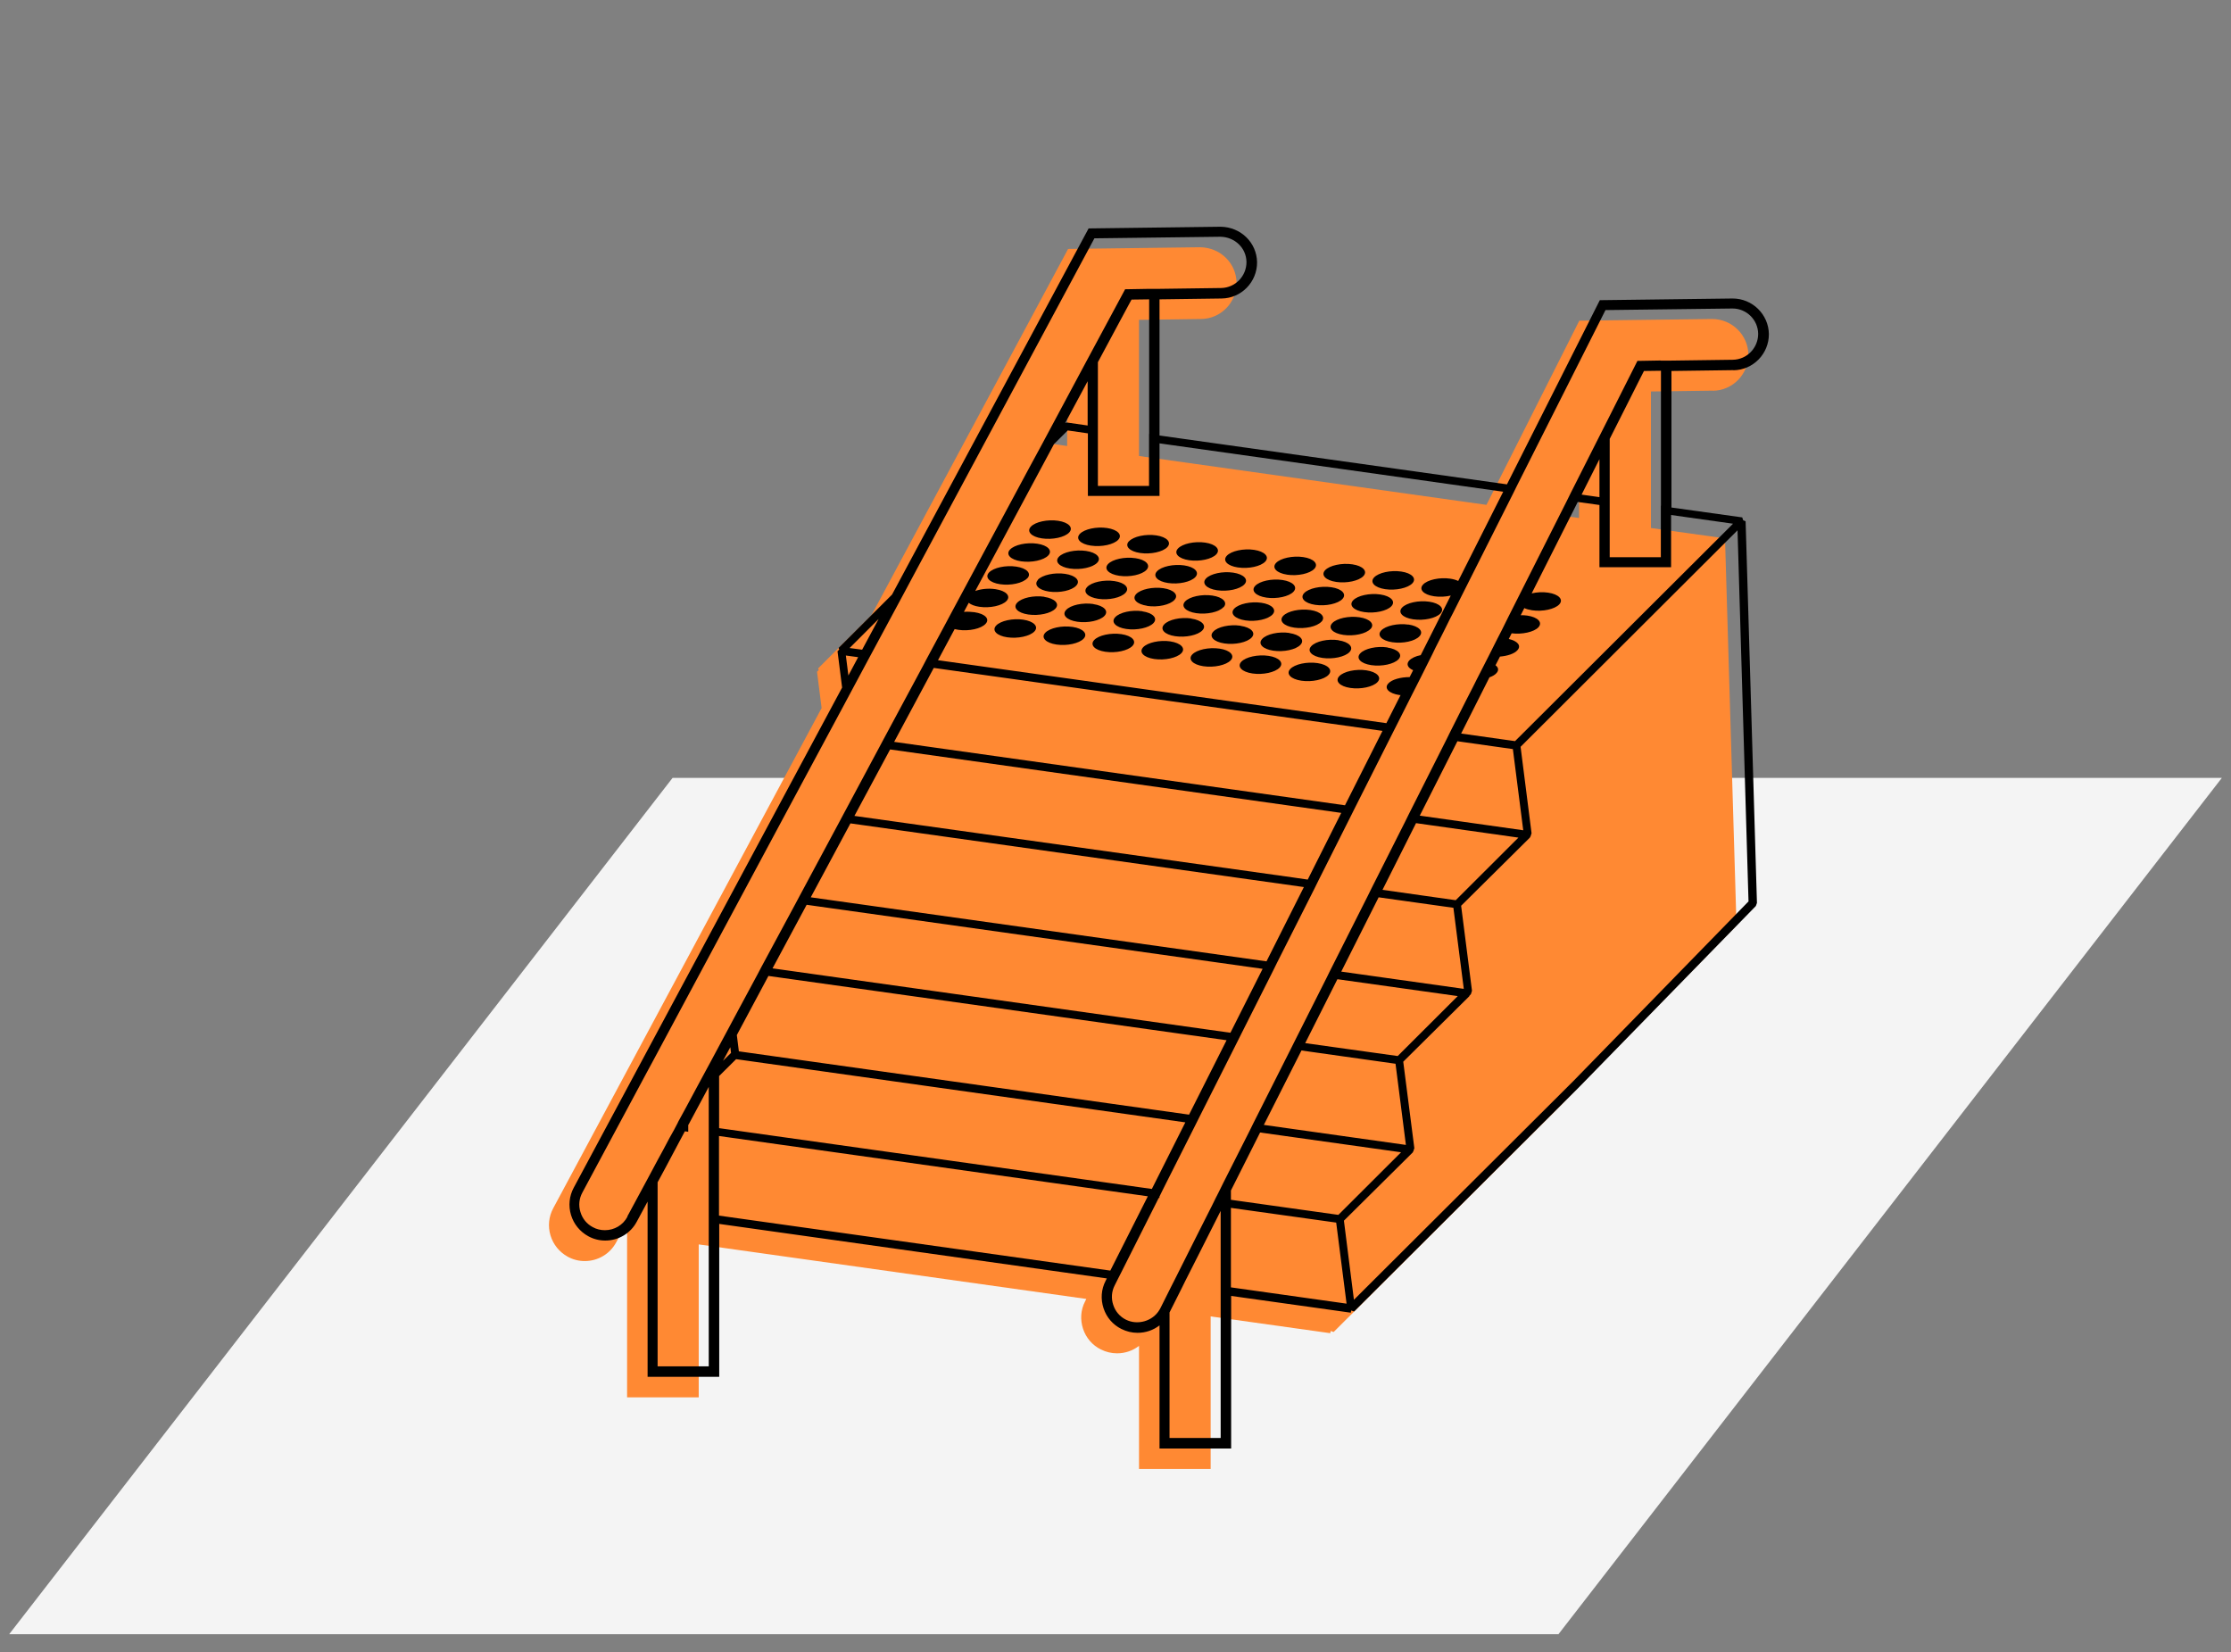 <?xml version="1.0" encoding="UTF-8"?> <svg xmlns="http://www.w3.org/2000/svg" id="Layer_3" width="185" height="137" viewBox="0 0 185 137"><rect x="0" y="0" width="185" height="137" fill="#808080" stroke="none"/><path id="Path_719" d="M55.77,64.5H184.24l-55.01,71H.76L55.77,64.5Z" style="fill:#f4f4f4;"></path><g><path d="M142.04,32.4c1.64-.02,2.95-1.37,2.94-3.01-.03-1.62-1.36-2.94-3.01-2.94l-11.01,.14-7.7,15.27-28.81-4.05v-11.29l5.15-.07c1.64-.02,2.95-1.37,2.94-3.01-.03-1.62-1.34-2.91-3.01-2.94l-10.96,.14-16.3,30.36-4.43,4.42,.05,.14-.14,.14,.38,3.01-22.25,41.46c-.38,.7-.46,1.51-.23,2.27,.23,.76,.74,1.38,1.43,1.76,.43,.24,.92,.36,1.41,.36,1.1,0,2.1-.6,2.61-1.56l.9-1.67v14.53h5.94v-12.68l32.14,4.52-.1,.2c-.37,.71-.42,1.52-.17,2.28,.25,.75,.77,1.36,1.48,1.71,.42,.21,.87,.32,1.34,.32,.67,0,1.31-.22,1.82-.62v10.21h5.94v-12.65l9.92,1.39,.03-.18,.25,.08,18.65-18.6,14.66-15.02,.09-.25-.94-31.65-.2-.08-.08-.24-5.87-.82v-11.32l5.15-.07Zm-53.55,4.58l-1.74-.25-.12,.04,1.86-3.46v3.67Zm42.45,5.97l-1.48-.21,1.48-2.94v3.15Z" style="fill:#ff8933;"></path><g><path d="M86.4,44.64c.88,.13,1.89-.09,2.26-.49,.37-.4-.04-.84-.92-.97s-1.89,.09-2.26,.49c-.37,.4,.04,.84,.92,.97Z"></path><path d="M100.93,48.94c.88,.13,1.89-.09,2.26-.49,.37-.4-.05-.84-.93-.97-.88-.13-1.89,.09-2.26,.49-.37,.4,.04,.84,.92,.97Z"></path><path d="M95.13,50.24c.88,.13,1.89-.09,2.26-.5,.37-.4-.04-.84-.92-.97-.88-.13-1.89,.09-2.26,.49-.37,.4,.04,.84,.92,.97Z"></path><path d="M96.86,48.34c.88,.13,1.89-.09,2.26-.49,.37-.4-.04-.84-.92-.97-.88-.13-1.89,.09-2.26,.49-.37,.4,.04,.84,.92,.97Z"></path><path d="M90.47,45.24c.88,.13,1.89-.09,2.26-.49,.37-.4-.05-.84-.93-.97s-1.89,.09-2.26,.49c-.37,.4,.04,.84,.92,.97Z"></path><path d="M93.61,44.88c-.37,.4,.05,.84,.93,.97,.88,.13,1.89-.09,2.26-.49,.37-.4-.04-.84-.92-.97-.88-.13-1.89,.09-2.26,.49Z"></path><path d="M84.67,46.54c.88,.13,1.89-.09,2.26-.49,.37-.4-.04-.84-.92-.97s-1.89,.09-2.26,.49,.04,.84,.92,.97Z"></path><path d="M98.6,46.45c.88,.13,1.89-.09,2.26-.49,.37-.4-.04-.84-.92-.97s-1.89,.09-2.26,.49c-.37,.4,.04,.84,.92,.97Z"></path><path d="M88.73,47.14c.88,.13,1.89-.09,2.26-.49,.37-.4-.05-.84-.93-.97-.88-.13-1.89,.09-2.26,.49-.37,.4,.04,.84,.92,.97Z"></path><path d="M102.66,47.05c.88,.13,1.89-.09,2.26-.49,.37-.4-.05-.84-.93-.97s-1.89,.09-2.26,.49c-.37,.4,.04,.84,.92,.97Z"></path><path d="M94.14,46.28c-.88-.13-1.89,.09-2.26,.49-.37,.4,.05,.84,.93,.97s1.89-.09,2.26-.49c.37-.4-.04-.84-.92-.97Z"></path><path d="M85.19,47.95c.37-.4-.04-.84-.92-.97-.88-.13-1.89,.09-2.26,.49-.37,.4,.04,.84,.92,.97s1.89-.09,2.26-.5Z"></path><path d="M86.07,48.08c-.37,.4,.04,.84,.92,.97,.88,.13,1.9-.09,2.26-.5,.37-.4-.05-.84-.93-.97s-1.89,.09-2.26,.49Z"></path><path d="M90.14,48.68c-.37,.4,.05,.84,.93,.97,.88,.13,1.89-.09,2.26-.5,.37-.4-.04-.84-.92-.97-.88-.13-1.89,.09-2.26,.49Z"></path><path d="M86.6,49.48c-.88-.13-1.89,.09-2.26,.5-.37,.4,.04,.84,.92,.97s1.89-.09,2.26-.49c.37-.4-.05-.84-.93-.97Z"></path><path d="M90.66,50.08c-.88-.13-1.9,.09-2.26,.5-.37,.4,.05,.84,.93,.97,.88,.13,1.89-.09,2.26-.49,.37-.4-.04-.84-.92-.97Z"></path><path d="M84.86,51.38c-.88-.13-1.89,.09-2.26,.49-.37,.4,.04,.84,.92,.97,.88,.13,1.89-.09,2.26-.49,.37-.4-.05-.84-.93-.97Z"></path><path d="M88.93,51.98c-.88-.13-1.89,.09-2.26,.49-.37,.4,.05,.84,.93,.97,.88,.13,1.89-.09,2.26-.49,.37-.4-.04-.84-.92-.97Z"></path><path d="M101.46,50.35c.37-.4-.05-.84-.93-.97-.88-.13-1.89,.09-2.26,.49-.37,.4,.04,.84,.92,.97,.88,.13,1.9-.09,2.26-.5Z"></path><path d="M109.25,54.98c-.88-.13-1.89,.09-2.26,.49-.37,.4,.04,.84,.92,.97s1.89-.09,2.26-.49c.37-.4-.04-.84-.92-.97Z"></path><path d="M116.79,51.79c-.88-.13-1.89,.09-2.26,.49-.37,.4,.04,.84,.92,.97s1.9-.09,2.26-.5c.37-.4-.05-.84-.93-.97Z"></path><path d="M115.05,53.68c-.88-.13-1.89,.09-2.26,.5-.37,.4,.04,.84,.92,.97,.88,.13,1.89-.09,2.26-.49,.37-.4-.05-.84-.93-.97Z"></path><path d="M110.99,53.08c-.88-.13-1.89,.09-2.26,.5-.37,.4,.04,.84,.92,.97,.88,.13,1.89-.09,2.26-.49,.37-.4-.04-.84-.92-.97Z"></path><path d="M105.19,54.38c-.88-.13-1.89,.09-2.26,.49-.37,.4,.04,.84,.92,.97,.88,.13,1.89-.09,2.26-.49,.37-.4-.04-.84-.92-.97Z"></path><path d="M106.92,52.48c-.88-.13-1.89,.09-2.26,.5-.37,.4,.04,.84,.92,.97,.88,.13,1.89-.09,2.26-.49,.37-.4-.04-.84-.92-.97Z"></path><path d="M101.12,53.78c-.88-.13-1.89,.09-2.26,.49-.37,.4,.05,.84,.93,.97s1.89-.09,2.26-.49c.37-.4-.04-.84-.92-.97Z"></path><path d="M102.86,51.88c-.88-.13-1.9,.09-2.26,.5-.37,.4,.05,.84,.93,.97s1.89-.09,2.26-.49c.37-.4-.04-.84-.92-.97Z"></path><path d="M106.73,47.65c.88,.13,1.89-.09,2.26-.49,.37-.4-.04-.84-.92-.97-.88-.13-1.89,.09-2.26,.49-.37,.4,.05,.84,.93,.97Z"></path><path d="M110.8,48.25c.88,.13,1.89-.09,2.26-.49,.37-.4-.04-.84-.92-.97-.88-.13-1.89,.09-2.26,.49-.37,.4,.04,.84,.92,.97Z"></path><path d="M114.86,48.85c.88,.13,1.89-.09,2.26-.49,.37-.4-.04-.84-.92-.97s-1.89,.09-2.26,.49c-.37,.4,.04,.84,.92,.97Z"></path><path d="M105,49.55c.88,.13,1.89-.09,2.26-.49,.37-.4-.04-.84-.92-.97-.88-.13-1.89,.09-2.26,.49-.37,.4,.05,.84,.93,.97Z"></path><path d="M109.06,50.15c.88,.13,1.89-.09,2.26-.49,.37-.4-.04-.84-.92-.97s-1.89,.09-2.26,.49c-.37,.4,.04,.84,.92,.97Z"></path><path d="M113.12,50.75c.88,.13,1.89-.09,2.26-.49,.37-.4-.04-.84-.92-.97-.88-.13-1.89,.09-2.26,.49-.37,.4,.04,.84,.92,.97Z"></path><path d="M105.52,50.95c.37-.4-.04-.84-.92-.97s-1.89,.09-2.26,.49c-.37,.4,.05,.84,.93,.97,.88,.13,1.89-.09,2.26-.5Z"></path><path d="M117.19,51.35c.88,.13,1.89-.09,2.26-.49,.37-.4-.05-.84-.93-.97s-1.89,.09-2.26,.49c-.37,.4,.04,.84,.92,.97Z"></path><path d="M109.58,51.55c.37-.4-.04-.84-.92-.97s-1.89,.09-2.26,.49c-.37,.4,.04,.84,.92,.97s1.89-.09,2.26-.5Z"></path><path d="M113.65,52.15c.37-.4-.04-.84-.92-.97-.88-.13-1.89,.09-2.26,.49-.37,.4,.04,.84,.92,.97,.88,.13,1.89-.09,2.26-.5Z"></path><path d="M94.73,50.68c-.88-.13-1.89,.09-2.26,.5-.37,.4,.04,.84,.92,.97,.88,.13,1.89-.09,2.26-.49,.37-.4-.04-.84-.92-.97Z"></path><path d="M92.99,52.58c-.88-.13-1.89,.09-2.26,.49-.37,.4,.04,.84,.92,.97,.88,.13,1.89-.09,2.26-.49,.37-.4-.04-.84-.92-.97Z"></path><path d="M97.05,53.18c-.88-.13-1.89,.09-2.26,.49-.37,.4,.04,.84,.92,.97s1.89-.09,2.26-.49c.37-.4-.05-.84-.93-.97Z"></path><path d="M98.79,51.28c-.88-.13-1.89,.09-2.26,.5-.37,.4,.04,.84,.92,.97,.88,.13,1.89-.09,2.26-.49,.37-.4-.05-.84-.93-.97Z"></path><path d="M113.31,55.58c-.88-.13-1.89,.09-2.26,.49-.37,.4,.04,.84,.92,.97,.88,.13,1.89-.09,2.26-.49,.37-.4-.05-.84-.93-.97Z"></path><path d="M143.74,30.7c1.64-.02,2.95-1.37,2.94-3.01-.03-1.62-1.36-2.94-3.01-2.94l-11.01,.14-7.7,15.27-28.81-4.05v-11.29l5.15-.07c1.64-.02,2.95-1.37,2.94-3.01-.03-1.62-1.34-2.91-3.01-2.94l-10.96,.14-16.3,30.36-4.43,4.42,.05,.14-.14,.14,.38,3.01-22.25,41.46c-.38,.7-.46,1.51-.23,2.27,.23,.76,.74,1.38,1.43,1.76,.43,.24,.92,.36,1.41,.36,1.1,0,2.1-.6,2.61-1.56l.9-1.67v14.53h5.94v-12.68l32.14,4.52-.1,.2c-.37,.71-.42,1.52-.17,2.28,.25,.75,.77,1.36,1.48,1.71,.42,.21,.87,.32,1.34,.32,.67,0,1.31-.22,1.82-.62v10.21h5.94v-12.65l9.92,1.39,.03-.18,.25,.08,18.65-18.6,14.66-15.02,.09-.25-.94-31.65-.2-.08-.08-.24-5.87-.82v-11.32l5.15-.07Zm-19.1,10.09l-3.72,7.38h0c-.17-.08-.39-.15-.66-.19-.88-.13-1.89,.09-2.26,.49-.37,.4,.04,.84,.92,.97,.46,.07,.96,.04,1.38-.06l-2.49,4.94c-.42,.08-.77,.25-.96,.45-.26,.3-.12,.6,.33,.8l-.29,.57c-.74,0-1.48,.2-1.77,.53-.37,.4,.05,.83,.93,.96,.03,0,.06,0,.09,0l-1.18,2.33-17.68-2.48-19.5-2.74,1.38-2.58c.09,.02,.2,.04,.31,.06,.88,.13,1.89-.09,2.26-.5,.37-.4-.04-.83-.93-.96-.29-.04-.59-.05-.87-.03l.4-.75h0c.18,.15,.47,.27,.88,.33,.88,.13,1.89-.09,2.26-.49,.37-.4-.04-.84-.92-.97-.58-.09-1.21-.02-1.68,.15l6.53-12.18,1.14-1.13,1.67,.24v5.19h5.94v-4.36l28.5,4.01Zm-29.13,57.79l-35.88-5.04v-4.32l1.41-1.4,37.25,5.24-2.78,5.53Zm-34.89-11.28l-.67,.66,.61-1.13,.06,.47Zm.65-.12l-.17-1.36,2.62-4.9,37.99,5.33-3.11,6.17-37.34-5.25Zm40.76-1.55l-37.97-5.34,2.83-5.27,37.81,5.31-2.67,5.3Zm-34.8-11.23l3.29-6.13,37.6,5.28-3.1,6.16-37.79-5.31Zm39.97-1.65l-36.35-5.1,2.96-5.51,37.41,5.26-2.78,5.53-1.24-.18Zm-33.06-11.23l3.29-6.14,37.21,5.22-3.11,6.17-37.4-5.26Zm16.05-26.24l-1.74-.25-.12,.04,1.86-3.46v3.67Zm5.09,.71v4.3h-4.24v-10.26l1.7-3.17,.85-1.58,.24-.44,1.46-.02v11.16Zm-22.42,15.33l-1.37,2.55-1.04-.14,2.4-2.4Zm-2.73,3.03l1.03,.14-.81,1.52-.21-1.66Zm-18.1,46.53c-.37,.7-1.09,1.12-1.87,1.12-.35,0-.7-.08-1-.25-.5-.26-.87-.71-1.03-1.26-.17-.54-.11-1.11,.16-1.61l5.38-10.03,.53-.98,10.44-19.47,1.81-3.37,3.53-6.57,.54-1.01,1.52-2.84,.34-.63,2.55-4.74,1.08-2.02,14.74-27.46,10.45-.13c1.2,.02,2.15,.94,2.16,2.1,0,1.17-.93,2.13-2.1,2.15l-5.14,.07h-.85l-1.7,.03h-.27l-.58,1.08-1.7,3.16-.85,1.58-3.79,7.08-1.09,2.01-6.53,12.16-.34,.64-1.57,2.92-.33,.63-3.3,6.14-.33,.62-2.95,5.51-.33,.62-3.29,6.13-.33,.62-2.84,5.27-.33,.63-1.92,3.57-.54,1.01-1.34,2.5-.46,.85-.69,1.28-.8,1.49-.28,.52-.57,1.04v.02l-.32,.61-.37,.66-.53,1-.48,.88-.85,1.59-1.65,3.06Zm6.74,12.41h-4.24v-15.26l.67-1.24,.53-1,.49-.92,.57-1.07,.28,.04v-.56l.06-.1,1.64-3.06v23.17Zm.85-12.5v-6.6l35.56,5-3.11,6.16-32.46-4.56Zm41.6,18.44h-4.24v-10.41l.99-1.97,.31-.63,.39-.77,.85-1.68,1.7-3.37v18.83Zm24.69-49.78l-5.2,5.19-6.07-.86,2.78-5.53,8.49,1.2Zm-8.18-1.82l3.12-6.17,4.6,.65,.86,6.73-8.57-1.21Zm2.79,7.65l.86,6.71-10.16-1.43,3.1-6.16,6.21,.87Zm.36,7.31l-4.98,4.97-7.67-1.07,2.67-5.3,9.98,1.4Zm-5.16,5.61l.86,6.73-11.78-1.66,3.12-6.17,7.8,1.1Zm.46,7.34l-5.2,5.19-8.91-1.25v-.77l2.42-4.81,11.69,1.64Zm-14.11,11.2v-6.59l8.73,1.22,.86,6.72-9.59-1.35Zm42.93-32.01l-14.55,14.92-18.18,18.12-.83-6.56,5.71-5.66v-.03l.04-.04,.09-.28-.92-7.17,5.48-5.43v-.03l.13-.14,.09-.28-.9-7.05,5.71-5.66v-.03l.04-.04,.09-.28-.91-7.17,9.19-9.17,8.8-8.78,.91,30.75Zm-1.31-31.29l-14.56,14.52-3.5,3.49-4.47-.63,2.35-4.66c.25-.09,.45-.2,.58-.35,.21-.23,.17-.47-.08-.65l.37-.72c.62-.05,1.2-.24,1.45-.53,.34-.37,.02-.76-.72-.93l.24-.47c.87,.11,1.86-.11,2.22-.5,.37-.41-.05-.84-.93-.97-.18-.03-.36-.03-.54-.03l.3-.59h0c.17,.08,.38,.14,.64,.18,.88,.13,1.89-.09,2.26-.49,.37-.4-.04-.84-.92-.97-.46-.07-.95-.04-1.37,.06l3.82-7.58,1.8,.25v5.16h5.94v-4.33l5.12,.72Zm-11.06-2.22l-1.48-.21,1.48-2.94v3.15Zm5.09,.71v4.27h-4.24v-9.81l1.7-3.37,.85-1.69,.29-.57,1.41-.02v11.19Zm0-12.04l-1.7,.03h-.24l-.61,1.21-1.7,3.37-.85,1.68-2.37,4.69-.31,.63-4.87,9.66-.54,1.09-.34,.66-.74,1.47-.24,.47-.76,1.49-.31,.62-.59,1.15-1.3,2.58-.31,.63-3.11,6.17-.31,.63-2.79,5.53-.31,.63-3.1,6.15-.31,.63-2.67,5.3-.31,.62-3.11,6.17-.31,.63-2.16,4.27-.42,.85-.21,.41-.31,.63-.98,1.94-.85,1.69-1.27,2.53-.32,.63-.1,.2-.77,1.54c-.03,.05-.05,.09-.08,.14-.55,.93-1.8,1.3-2.78,.81-.5-.25-.88-.69-1.05-1.23-.18-.53-.14-1.11,.12-1.61l.23-.46,.32-.63,3.1-6.16h.06v-.11l.25-.51,.32-.64,2.47-4.9,.31-.62,3.11-6.17,.31-.62,2.67-5.3,.31-.63,3.11-6.16,.31-.63,2.78-5.53,.31-.62,3.11-6.17,.32-.63,1.24-2.46,.7-1.38,.25-.5,.76-1.52,.25-.52,.68-1.34,.48-.97,.31-.6,4.98-9.9,.31-.63,7.34-14.56,10.54-.13c1.15,0,2.11,.94,2.12,2.1,0,1.17-.93,2.13-2.1,2.15l-5.14,.07h-.85Z"></path></g></g></svg> 